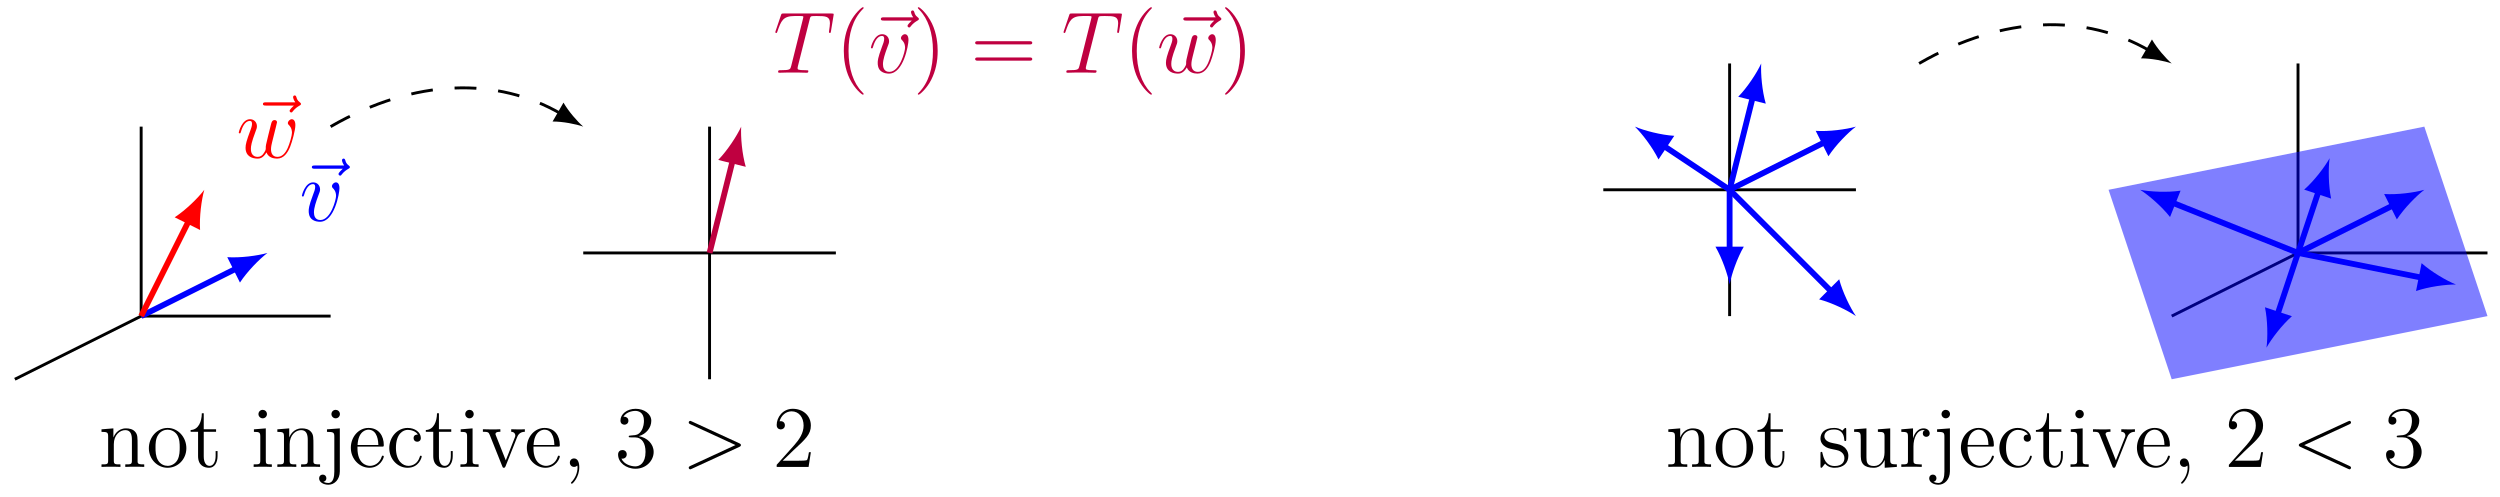 <svg xmlns="http://www.w3.org/2000/svg" xmlns:xlink="http://www.w3.org/1999/xlink" xmlns:inkscape="http://www.inkscape.org/namespaces/inkscape" version="1.1" width="342" height="68" viewBox="0 0 342 68">
<defs>
<path id="font_1_6" d="M.535 .597C.523 .586 .486 .551 .486 .537 .486 .527 .495 .518 .505 .518 .514 .518 .518 .524 .525 .534 .549 .564 .576 .583 .599 .596 .609 .602 .616 .605 .616 .616 .616 .625 .608 .63 .602 .635 .574 .654 .567 .681 .564 .693 .561 .701 .558 .713 .544 .713 .538 .713 .526 .709 .526 .694 .526 .685 .532 .661 .551 .634H.215C.198 .634 .181 .634 .181 .615 .181 .597 .199 .597 .215 .597H.535Z"/>
<path id="font_1_4" d="M.457 .374C.457 .437 .425 .441 .417 .441 .393 .441 .371 .417 .371 .397 .371 .385 .378 .378 .382 .374 .392 .365 .418 .338 .418 .286 .418 .244 .358 .01 .238 .01 .177 .01 .165 .061 .165 .098 .165 .148 .188 .218 .215 .29 .231 .331 .235 .341 .235 .361 .235 .403 .205 .441 .156 .441 .064 .441 .027 .296 .027 .288 .027 .284 .031 .279 .038 .279 .047 .279 .048 .283 .052 .297 .076 .383 .115 .421 .153 .421 .162 .421 .179 .421 .179 .388 .179 .362 .168 .333 .153 .295 .105 .167 .105 .136 .105 .112 .105 .09 .108 .049 .139 .021 .175-.01 .225-.01 .234-.01 .4-.01 .457 .317 .457 .374Z"/>
<path id="font_1_5" d="M.344 .061C.366 .001 .428-.01 .466-.01 .542-.01 .587 .056 .615 .125 .638 .183 .675 .315 .675 .374 .675 .435 .644 .441 .635 .441 .611 .441 .589 .417 .589 .397 .589 .385 .596 .378 .601 .374 .61 .365 .636 .338 .636 .286 .636 .252 .608 .158 .587 .111 .559 .05 .522 .01 .47 .01 .414 .01 .396 .052 .396 .098 .396 .127 .405 .162 .409 .179L.451 .347C.456 .367 .465 .402 .465 .406 .465 .421 .453 .431 .438 .431 .409 .431 .402 .406 .396 .382 .386 .343 .344 .174 .34 .152 .336 .135 .336 .124 .336 .102 .336 .078 .304 .04 .303 .038 .292 .027 .276 .01 .245 .01 .166 .01 .166 .085 .166 .102 .166 .134 .173 .178 .218 .297 .23 .328 .235 .341 .235 .361 .235 .403 .205 .441 .156 .441 .064 .441 .027 .296 .027 .288 .027 .284 .031 .279 .038 .279 .047 .279 .048 .283 .052 .297 .077 .385 .116 .421 .153 .421 .163 .421 .179 .42 .179 .388 .179 .383 .179 .362 .162 .318 .115 .193 .105 .152 .105 .114 .105 .009 .191-.01 .242-.01 .259-.01 .304-.01 .344 .061Z"/>
<path id="font_1_3" d="M.417 .61C.423 .634 .425 .643 .44 .647 .448 .649 .481 .649 .502 .649 .602 .649 .649 .645 .649 .567 .649 .552 .645 .514 .639 .477L.638 .465C.638 .461 .642 .455 .648 .455 .658 .455 .658 .46 .661 .476L.69 .653C.692 .662 .692 .664 .692 .667 .692 .678 .686 .678 .666 .678H.119C.096 .678 .095 .677 .089 .659L.028 .479C.027 .477 .024 .466 .024 .465 .024 .46 .028 .455 .034 .455 .042 .455 .044 .459 .048 .472 .09 .593 .111 .649 .244 .649H.311C.335 .649 .345 .649 .345 .638 .345 .635 .345 .633 .34 .615L.206 .078C.196 .039 .194 .029 .088 .029 .063 .029 .056 .029 .056 .01 .056 0 .067 0 .072 0 .097 0 .123 .002 .148 .002H.304C.329 .002 .356 0 .381 0 .392 0 .402 0 .402 .019 .402 .029 .395 .029 .369 .029 .279 .029 .279 .038 .279 .053 .279 .054 .279 .061 .283 .077L.417 .61Z"/>
<path id="font_2_1" d="M.325-.243C.325-.24 .325-.238 .308-.221 .208-.12 .152 .045 .152 .249 .152 .443 .199 .61 .315 .728 .325 .737 .325 .739 .325 .742 .325 .748 .32 .75 .316 .75 .303 .75 .221 .678 .172 .58 .121 .479 .098 .372 .098 .249 .098 .16 .112 .041 .164-.066 .223-.186 .305-.251 .316-.251 .32-.251 .325-.249 .325-.243Z"/>
<path id="font_2_2" d="M.282 .249C.282 .325 .272 .449 .216 .565 .157 .685 .075 .75 .064 .75 .06 .75 .055 .748 .055 .742 .055 .739 .055 .737 .072 .72 .172 .619 .228 .454 .228 .25 .228 .056 .181-.111 .065-.229 .055-.238 .055-.24 .055-.243 .055-.249 .06-.251 .064-.251 .077-.251 .159-.179 .208-.081 .259 .021 .282 .129 .282 .249Z"/>
<path id="font_2_5" d="M.675 .324C.689 .324 .707 .324 .707 .342 .707 .361 .69 .361 .675 .361H.086C.072 .361 .054 .361 .054 .343 .054 .324 .071 .324 .086 .324H.675M.675 .138C.689 .138 .707 .138 .707 .156 .707 .175 .69 .175 .675 .175H.086C.072 .175 .054 .175 .054 .157 .054 .138 .071 .138 .086 .138H.675Z"/>
<path id="font_3_77" d="M.521 0V.029C.471 .029 .446 .029 .445 .059V.243C.445 .337 .445 .365 .422 .396 .393 .435 .346 .441 .312 .441 .215 .441 .177 .359 .169 .339H.168V.441L.032 .43V.401C.1 .401 .108 .394 .108 .346V.074C.108 .029 .097 .029 .032 .029V0C.058 .002 .112 .002 .14 .002 .169 .002 .223 .002 .249 0V.029C.185 .029 .173 .029 .173 .074V.26C.173 .365 .242 .421 .304 .421 .366 .421 .38 .37 .38 .31V.074C.38 .029 .369 .029 .304 .029V0C.33 .002 .384 .002 .412 .002 .441 .002 .495 .002 .521 0Z"/>
<path id="font_3_81" d="M.459 .214C.459 .343 .361 .446 .245 .446 .125 .446 .03 .34 .03 .214 .03 .086 .13-.01 .244-.01 .362-.01 .459 .088 .459 .214M.383 .223C.383 .188 .383 .126 .357 .079 .329 .031 .283 .012 .245 .012 .208 .012 .163 .028 .134 .077 .107 .122 .106 .181 .106 .223 .106 .261 .106 .322 .137 .367 .165 .41 .209 .426 .244 .426 .283 .426 .325 .408 .352 .369 .383 .323 .383 .26 .383 .223Z"/>
<path id="font_3_105" d="M.326 .124V.181H.304V.126C.304 .054 .275 .012 .236 .012 .168 .012 .168 .105 .168 .122V.402H.309V.431H.168V.614H.146C.145 .52 .109 .425 .018 .422V.402H.103V.124C.103 .013 .177-.01 .23-.01 .293-.01 .326 .052 .326 .124Z"/>
<path id="font_3_66" d="M.241 0V.029C.176 .029 .172 .034 .172 .073V.441L.036 .43V.401C.1 .401 .109 .395 .109 .346V.074C.109 .029 .098 .029 .033 .029V0C.061 .002 .109 .002 .138 .002 .149 .002 .207 .002 .241 0M.185 .604C.185 .634 .161 .653 .137 .653 .109 .653 .088 .631 .088 .604 .088 .578 .11 .556 .136 .556 .166 .556 .185 .58 .185 .604Z"/>
<path id="font_3_68" d="M.203-.051V.441L.056 .43V.401C.131 .401 .14 .394 .14 .345V-.055C.14-.11 .129-.184 .071-.184 .071-.184 .038-.184 .015-.17 .041-.165 .049-.146 .049-.129 .049-.106 .032-.088 .008-.088-.017-.088-.034-.106-.034-.13-.034-.178 .02-.204 .072-.204 .144-.204 .203-.142 .203-.051V-.051M.204 .604C.204 .634 .18 .653 .156 .653 .128 .653 .107 .631 .107 .604 .107 .578 .129 .556 .155 .556 .185 .556 .204 .58 .204 .604Z"/>
<path id="font_3_50" d="M.407 .119C.407 .125 .402 .129 .396 .129 .388 .129 .386 .124 .384 .119 .358 .035 .291 .012 .249 .012 .207 .012 .106 .04 .106 .213V.232H.383C.405 .232 .407 .232 .407 .251 .407 .352 .353 .446 .232 .446 .118 .446 .03 .343 .03 .219 .03 .087 .132-.01 .243-.01 .362-.01 .407 .098 .407 .119M.345 .251H.107C.115 .408 .203 .426 .231 .426 .338 .426 .344 .285 .345 .251Z"/>
<path id="font_3_43" d="M.406 .119C.406 .128 .399 .128 .396 .128 .387 .128 .386 .125 .383 .113 .361 .042 .307 .012 .253 .012 .192 .012 .111 .065 .111 .217 .111 .383 .196 .424 .246 .424 .284 .424 .339 .409 .362 .37 .35 .37 .313 .37 .313 .329 .313 .305 .33 .288 .354 .288 .377 .288 .396 .302 .396 .331 .396 .398 .326 .446 .245 .446 .128 .446 .035 .342 .035 .216 .035 .088 .131-.01 .244-.01 .376-.01 .406 .11 .406 .119Z"/>
<path id="font_3_112" d="M.498 .402V.431C.469 .429 .455 .429 .424 .429L.342 .431V.402C.384 .4 .389 .37 .389 .359 .389 .35 .387 .345 .382 .333L.28 .075 .168 .357C.163 .371 .162 .371 .162 .376 .162 .402 .2 .402 .218 .402V.431C.193 .429 .141 .429 .114 .429L.018 .431V.402C.074 .402 .084 .398 .096 .367L.239 .009C.244-.005 .246-.01 .258-.01 .265-.01 .271-.008 .278 .009L.408 .336C.417 .358 .434 .401 .498 .402Z"/>
<path id="font_3_45" d="M.195-.004C.195 .058 .174 .097 .135 .097 .106 .097 .087 .075 .087 .049 .087 .022 .106 0 .136 0 .151 0 .162 .007 .168 .012 .171 .015 .173 .015 .173 .015 .173 .015 .175 .001 .175-.004 .175-.068 .149-.128 .105-.174 .101-.177 .1-.179 .1-.183 .1-.188 .105-.193 .11-.193 .119-.193 .195-.119 .195-.004Z"/>
<path id="font_2_4" d="M.184 .359C.167 .358 .163 .357 .163 .348 .163 .338 .168 .338 .186 .338H.232C.317 .338 .355 .268 .355 .172 .355 .041 .287 .006 .238 .006 .19 .006 .108 .029 .079 .095 .111 .09 .14 .108 .14 .144 .14 .173 .119 .193 .091 .193 .067 .193 .041 .179 .041 .141 .041 .052 .13-.021 .241-.021 .36-.021 .448 .07 .448 .171 .448 .263 .374 .335 .278 .352 .365 .377 .421 .45 .421 .528 .421 .607 .339 .665 .242 .665 .142 .665 .068 .604 .068 .531 .068 .491 .099 .483 .114 .483 .135 .483 .159 .498 .159 .528 .159 .56 .135 .574 .113 .574 .107 .574 .105 .574 .102 .573 .14 .641 .234 .641 .239 .641 .272 .641 .337 .626 .337 .528 .337 .509 .334 .453 .305 .41 .275 .366 .241 .363 .214 .362L.184 .359Z"/>
<path id="font_1_2" d="M.659 .228C.678 .237 .679 .243 .679 .25 .679 .256 .677 .263 .659 .271L.118 .52C.105 .526 .103 .527 .101 .527 .089 .527 .082 .517 .082 .509 .082 .497 .09 .493 .103 .487L.617 .25 .102 .012C.082 .003 .082-.004 .082-.01 .082-.018 .089-.028 .101-.028 .103-.028 .104-.027 .118-.021L.659 .228Z"/>
<path id="font_2_3" d="M.44 .168H.418C.415 .151 .407 .096 .397 .08 .39 .071 .333 .071 .303 .071H.118C.145 .094 .206 .158 .232 .182 .384 .322 .44 .374 .44 .473 .44 .588 .349 .665 .233 .665 .117 .665 .049 .566 .049 .48 .049 .429 .093 .429 .096 .429 .117 .429 .143 .444 .143 .476 .143 .504 .124 .523 .096 .523 .087 .523 .085 .523 .082 .522 .101 .59 .155 .636 .22 .636 .305 .636 .357 .565 .357 .473 .357 .388 .308 .314 .251 .25L.049 .024V0H.414L.44 .168Z"/>
<path id="font_3_98" d="M.352 .127C.352 .181 .319 .213 .31 .222 .274 .253 .247 .259 .181 .271 .151 .277 .078 .291 .078 .351 .078 .382 .099 .428 .189 .428 .298 .428 .304 .335 .306 .304 .307 .296 .314 .296 .317 .296 .328 .296 .328 .301 .328 .319V.423C.328 .441 .328 .446 .318 .446 .31 .446 .291 .424 .284 .415 .253 .44 .222 .446 .19 .446 .069 .446 .033 .38 .033 .325 .033 .314 .033 .279 .071 .244 .103 .216 .137 .209 .183 .2 .238 .189 .251 .186 .276 .166 .294 .151 .307 .129 .307 .101 .307 .058 .282 .01 .194 .01 .128 .01 .08 .048 .058 .148 .054 .166 .053 .168 .053 .168 .051 .172 .047 .172 .044 .172 .033 .172 .033 .167 .033 .149V.013C.033-.005 .033-.01 .043-.01 .048-.01 .049-.009 .066 .012 .071 .019 .071 .021 .086 .037 .124-.01 .178-.01 .195-.01 .3-.01 .352 .048 .352 .127Z"/>
<path id="font_3_109" d="M.521 0V.029C.453 .029 .445 .036 .445 .085V.441L.304 .43V.401C.372 .401 .38 .394 .38 .345V.166C.38 .081 .335 .01 .26 .01 .178 .01 .173 .057 .173 .11V.441L.032 .43V.401C.108 .401 .108 .398 .108 .309V.159C.108 .097 .108 .061 .138 .028 .162 .002 .203-.01 .254-.01 .271-.01 .303-.01 .337 .019 .366 .042 .382 .08 .382 .08V-.01L.521 0Z"/>
<path id="font_3_96" d="M.353 .383C.353 .413 .326 .441 .283 .441 .198 .441 .169 .349 .163 .33H.162V.441L.028 .43V.401C.096 .401 .104 .394 .104 .345V.074C.104 .029 .093 .029 .028 .029V0C.056 .002 .111 .002 .141 .002 .168 .002 .239 .002 .262 0V.029H.242C.169 .03 .167 .041 .167 .077V.234C.167 .331 .207 .422 .284 .422 .292 .422 .294 .422 .298 .421 .29 .417 .274 .411 .274 .384 .274 .355 .297 .344 .313 .344 .333 .344 .353 .357 .353 .384V.383Z"/>
<path id="font_1_1" d="M.659 .487C.677 .495 .679 .502 .679 .508 .679 .519 .671 .527 .66 .527 .658 .527 .657 .526 .643 .52L.102 .271C.084 .263 .082 .256 .082 .25 .082 .243 .083 .237 .102 .228L.643-.021C.656-.027 .658-.028 .66-.028 .671-.028 .679-.02 .679-.009 .679-.003 .677 .004 .659 .012L.144 .249 .659 .487Z"/>
</defs>
<path transform="matrix(1,0,0,-1,19.31,43.242)" stroke-width=".399" stroke-linecap="butt" stroke-miterlimit="10" stroke-linejoin="miter" fill="none" stroke="#000000" d="M0 0H25.919"/>
<path transform="matrix(1,0,0,-1,19.31,43.242)" stroke-width=".399" stroke-linecap="butt" stroke-miterlimit="10" stroke-linejoin="miter" fill="none" stroke="#000000" d="M0 0V25.919"/>
<path transform="matrix(1,0,0,-1,19.31,43.242)" stroke-width=".399" stroke-linecap="butt" stroke-miterlimit="10" stroke-linejoin="miter" fill="none" stroke="#000000" d="M0 0-17.28-8.64"/>
<path transform="matrix(1,0,0,-1,19.31,43.242)" stroke-width=".797" stroke-linecap="butt" stroke-miterlimit="10" stroke-linejoin="miter" fill="none" stroke="#0000ff" d="M0 0 13.11 6.555"/>
<path transform="matrix(.894,-.447,-.447,-.894,32.42,36.687)" d="M4.662 0C3.281 .259 1.036 1.036-.518 1.943V-1.943C1.036-1.036 3.281-.259 4.662 0" fill="#0000ff"/>
<use data-text="&#x20d7;" xlink:href="#font_1_6" transform="matrix(11.956,0,0,-11.955,40.497,30.219)" fill="#0000ff"/>
<use data-text="v" xlink:href="#font_1_4" transform="matrix(11.956,0,0,-11.955,40.975,30.219)" fill="#0000ff"/>
<path transform="matrix(1,0,0,-1,19.31,43.242)" stroke-width=".797" stroke-linecap="butt" stroke-miterlimit="10" stroke-linejoin="miter" fill="none" stroke="#ff0000" d="M0 0 6.555 13.11"/>
<path transform="matrix(.447,-.894,-.894,-.447,25.865,30.132)" d="M4.662 0C3.281 .259 1.036 1.036-.518 1.943V-1.943C1.036-1.036 3.281-.259 4.662 0" fill="#ff0000"/>
<use data-text="&#x20d7;" xlink:href="#font_1_6" transform="matrix(11.956,0,0,-11.955,33.808,21.579)" fill="#ff0000"/>
<use data-text="w" xlink:href="#font_1_5" transform="matrix(11.956,0,0,-11.955,32.337,21.579)" fill="#ff0000"/>
<path transform="matrix(1,0,0,-1,19.31,43.242)" stroke-width=".399" stroke-linecap="butt" stroke-dasharray="2.989,2.989" stroke-miterlimit="10" stroke-linejoin="miter" fill="none" stroke="#000000" d="M25.919 25.919C37.591 32.658 48.807 32.658 57.372 27.712"/>
<path transform="matrix(.866,.5,.5,-.866,76.685,15.53)" d="M3.587 0C2.524 .199 .797 .797-.399 1.494V-1.494C.797-.797 2.524-.199 3.587 0"/>
<path transform="matrix(1,0,0,-1,19.31,43.242)" stroke-width=".399" stroke-linecap="butt" stroke-miterlimit="10" stroke-linejoin="miter" fill="none" stroke="#000000" d="M60.478 8.64H95.037"/>
<path transform="matrix(1,0,0,-1,19.31,43.242)" stroke-width=".399" stroke-linecap="butt" stroke-miterlimit="10" stroke-linejoin="miter" fill="none" stroke="#000000" d="M77.758-8.64V25.919"/>
<path transform="matrix(1,0,0,-1,19.31,43.242)" stroke-width=".797" stroke-linecap="butt" stroke-miterlimit="10" stroke-linejoin="miter" fill="none" stroke="#bf0040" d="M77.758 8.64 80.947 21.396"/>
<path transform="matrix(.243,-.97,-.97,-.242,100.261,21.846)" d="M4.662 0C3.281 .259 1.036 1.036-.518 1.943V-1.943C1.036-1.036 3.281-.259 4.662 0" fill="#bf0040"/>
<use data-text="T" xlink:href="#font_1_3" transform="matrix(11.956,0,0,-11.955,105.775,9.951)" fill="#bf0040"/>
<use data-text="(" xlink:href="#font_2_1" transform="matrix(11.956,0,0,-11.955,114.263,9.951)" fill="#bf0040"/>
<use data-text="&#x20d7;" xlink:href="#font_1_6" transform="matrix(11.956,0,0,-11.955,118.338,9.951)" fill="#bf0040"/>
<use data-text="v" xlink:href="#font_1_4" transform="matrix(11.956,0,0,-11.955,118.816,9.951)" fill="#bf0040"/>
<use data-text=")" xlink:href="#font_2_2" transform="matrix(11.956,0,0,-11.955,124.903,9.951)" fill="#bf0040"/>
<use data-text="=" xlink:href="#font_2_5" transform="matrix(11.956,0,0,-11.955,132.758,9.951)" fill="#bf0040"/>
<use data-text="T" xlink:href="#font_1_3" transform="matrix(11.956,0,0,-11.955,145.203,9.951)" fill="#bf0040"/>
<use data-text="(" xlink:href="#font_2_1" transform="matrix(11.956,0,0,-11.955,153.691,9.951)" fill="#bf0040"/>
<use data-text="&#x20d7;" xlink:href="#font_1_6" transform="matrix(11.956,0,0,-11.955,159.717,9.951)" fill="#bf0040"/>
<use data-text="w" xlink:href="#font_1_5" transform="matrix(11.956,0,0,-11.955,158.246,9.951)" fill="#bf0040"/>
<use data-text=")" xlink:href="#font_2_2" transform="matrix(11.956,0,0,-11.955,166.932,9.951)" fill="#bf0040"/>
<use data-text="n" xlink:href="#font_3_77" transform="matrix(11.956,0,0,-11.955,13.502,63.873)"/>
<use data-text="o" xlink:href="#font_3_81" transform="matrix(11.956,0,0,-11.955,20.006,63.873)"/>
<use data-text="t" xlink:href="#font_3_105" transform="matrix(11.956,0,0,-11.955,25.864,63.873)"/>
<use data-text="i" xlink:href="#font_3_66" transform="matrix(11.956,0,0,-11.955,34.305,63.873)"/>
<use data-text="n" xlink:href="#font_3_77" transform="matrix(11.956,0,0,-11.955,37.557,63.873)"/>
<use data-text="j" xlink:href="#font_3_68" transform="matrix(11.956,0,0,-11.955,44.061,63.873)"/>
<use data-text="e" xlink:href="#font_3_50" transform="matrix(11.956,0,0,-11.955,47.635,63.873)"/>
<use data-text="c" xlink:href="#font_3_43" transform="matrix(11.956,0,0,-11.955,52.836,63.873)"/>
<use data-text="t" xlink:href="#font_3_105" transform="matrix(11.956,0,0,-11.955,58.037,63.873)"/>
<use data-text="i" xlink:href="#font_3_66" transform="matrix(11.956,0,0,-11.955,62.592,63.873)"/>
<use data-text="v" xlink:href="#font_3_112" transform="matrix(11.956,0,0,-11.955,65.844,63.873)"/>
<use data-text="e" xlink:href="#font_3_50" transform="matrix(11.956,0,0,-11.955,71.714,63.873)"/>
<use data-text="," xlink:href="#font_3_45" transform="matrix(11.956,0,0,-11.955,76.915,63.873)"/>
<use data-text="3" xlink:href="#font_2_4" transform="matrix(11.956,0,0,-11.955,84.064,63.873)"/>
<use data-text="&#x003e;" xlink:href="#font_1_2" transform="matrix(11.956,0,0,-11.955,93.239,63.873)"/>
<use data-text="2" xlink:href="#font_2_3" transform="matrix(11.956,0,0,-11.955,105.664,63.873)"/>
<path transform="matrix(1,0,0,-1,236.611,34.602)" stroke-width=".399" stroke-linecap="butt" stroke-miterlimit="10" stroke-linejoin="miter" fill="none" stroke="#000000" d="M-17.28 8.64H17.28"/>
<path transform="matrix(1,0,0,-1,236.611,34.602)" stroke-width=".399" stroke-linecap="butt" stroke-miterlimit="10" stroke-linejoin="miter" fill="none" stroke="#000000" d="M0-8.64V25.919"/>
<path transform="matrix(1,0,0,-1,236.611,34.602)" stroke-width=".797" stroke-linecap="butt" stroke-miterlimit="10" stroke-linejoin="miter" fill="none" stroke="#0000ff" d="M0 8.64 3.189 21.396"/>
<path transform="matrix(.243,-.97,-.97,-.242,239.8,13.206)" d="M4.662 0C3.281 .259 1.036 1.036-.518 1.943V-1.943C1.036-1.036 3.281-.259 4.662 0" fill="#0000ff"/>
<path transform="matrix(1,0,0,-1,236.611,34.602)" stroke-width=".797" stroke-linecap="butt" stroke-miterlimit="10" stroke-linejoin="miter" fill="none" stroke="#0000ff" d="M0 8.64 13.11 15.195"/>
<path transform="matrix(.894,-.447,-.447,-.894,249.721,19.407)" d="M4.662 0C3.281 .259 1.036 1.036-.518 1.943V-1.943C1.036-1.036 3.281-.259 4.662 0" fill="#0000ff"/>
<path transform="matrix(1,0,0,-1,236.611,34.602)" stroke-width=".797" stroke-linecap="butt" stroke-miterlimit="10" stroke-linejoin="miter" fill="none" stroke="#0000ff" d="M0 8.64-9.08 14.693"/>
<path transform="matrix(-.832,-.555,-.555,.832,227.53,19.909)" d="M4.662 0C3.281 .259 1.036 1.036-.518 1.943V-1.943C1.036-1.036 3.281-.259 4.662 0" fill="#0000ff"/>
<path transform="matrix(1,0,0,-1,236.611,34.602)" stroke-width=".797" stroke-linecap="butt" stroke-miterlimit="10" stroke-linejoin="miter" fill="none" stroke="#0000ff" d="M0 8.64V.343"/>
<path transform="matrix(0,1,1,0,236.611,34.259)" d="M4.662 0C3.281 .259 1.036 1.036-.518 1.943V-1.943C1.036-1.036 3.281-.259 4.662 0" fill="#0000ff"/>
<path transform="matrix(1,0,0,-1,236.611,34.602)" stroke-width=".797" stroke-linecap="butt" stroke-miterlimit="10" stroke-linejoin="miter" fill="none" stroke="#0000ff" d="M0 8.64 13.983-5.343"/>
<path transform="matrix(.707,.707,.707,-.707,250.594,39.945)" d="M4.662 0C3.281 .259 1.036 1.036-.518 1.943V-1.943C1.036-1.036 3.281-.259 4.662 0" fill="#0000ff"/>
<path transform="matrix(1,0,0,-1,236.611,34.602)" stroke-width=".399" stroke-linecap="butt" stroke-dasharray="2.989,2.989" stroke-miterlimit="10" stroke-linejoin="miter" fill="none" stroke="#000000" d="M25.919 25.919C37.591 32.658 48.807 32.658 57.372 27.712"/>
<path transform="matrix(.866,.5,.5,-.866,293.986,6.89)" d="M3.587 0C2.524 .199 .797 .797-.399 1.494V-1.494C.797-.797 2.524-.199 3.587 0"/>
<path transform="matrix(1,0,0,-1,236.611,34.602)" stroke-width=".399" stroke-linecap="butt" stroke-miterlimit="10" stroke-linejoin="miter" fill="none" stroke="#000000" d="M77.758 0H103.677"/>
<path transform="matrix(1,0,0,-1,236.611,34.602)" stroke-width=".399" stroke-linecap="butt" stroke-miterlimit="10" stroke-linejoin="miter" fill="none" stroke="#000000" d="M77.758 0V25.919"/>
<path transform="matrix(1,0,0,-1,236.611,34.602)" stroke-width=".399" stroke-linecap="butt" stroke-miterlimit="10" stroke-linejoin="miter" fill="none" stroke="#000000" d="M77.758 0 60.478-8.64"/>
<path transform="matrix(1,0,0,-1,236.611,34.602)" stroke-width=".797" stroke-linecap="butt" stroke-miterlimit="10" stroke-linejoin="miter" fill="none" stroke="#0000ff" d="M77.758 0 80.603 8.537"/>
<path transform="matrix(.316,-.949,-.949,-.316,317.218,26.065)" d="M4.662 0C3.281 .259 1.036 1.036-.518 1.943V-1.943C1.036-1.036 3.281-.259 4.662 0" fill="#0000ff"/>
<path transform="matrix(1,0,0,-1,236.611,34.602)" stroke-width=".797" stroke-linecap="butt" stroke-miterlimit="10" stroke-linejoin="miter" fill="none" stroke="#0000ff" d="M77.758 0 90.867 6.555"/>
<path transform="matrix(.894,-.447,-.447,-.894,327.483,28.047)" d="M4.662 0C3.281 .259 1.036 1.036-.518 1.943V-1.943C1.036-1.036 3.281-.259 4.662 0" fill="#0000ff"/>
<path transform="matrix(1,0,0,-1,236.611,34.602)" stroke-width=".797" stroke-linecap="butt" stroke-miterlimit="10" stroke-linejoin="miter" fill="none" stroke="#0000ff" d="M77.758 0 60.487 6.908"/>
<path transform="matrix(-.928,-.371,-.371,.928,297.101,27.694)" d="M4.662 0C3.281 .259 1.036 1.036-.518 1.943V-1.943C1.036-1.036 3.281-.259 4.662 0" fill="#0000ff"/>
<path transform="matrix(1,0,0,-1,236.611,34.602)" stroke-width=".797" stroke-linecap="butt" stroke-miterlimit="10" stroke-linejoin="miter" fill="none" stroke="#0000ff" d="M77.758 0 74.912-8.537"/>
<path transform="matrix(-.316,.949,.949,.316,311.527,43.139)" d="M4.662 0C3.281 .259 1.036 1.036-.518 1.943V-1.943C1.036-1.036 3.281-.259 4.662 0" fill="#0000ff"/>
<path transform="matrix(1,0,0,-1,236.611,34.602)" stroke-width=".797" stroke-linecap="butt" stroke-miterlimit="10" stroke-linejoin="miter" fill="none" stroke="#0000ff" d="M77.758 0 94.785-3.406"/>
<path transform="matrix(.981,.196,.196,-.981,331.401,38.008)" d="M4.662 0C3.281 .259 1.036 1.036-.518 1.943V-1.943C1.036-1.036 3.281-.259 4.662 0" fill="#0000ff"/>
<path transform="matrix(1,0,0,-1,236.611,34.602)" d="M60.478-17.28 103.677-8.64 95.037 17.28 51.839 8.64 60.478-17.28" fill="#0000ff" fill-opacity=".5"/>
<use data-text="n" xlink:href="#font_3_77" transform="matrix(11.956,0,0,-11.955,227.843,63.872)"/>
<use data-text="o" xlink:href="#font_3_81" transform="matrix(11.956,0,0,-11.955,234.347,63.872)"/>
<use data-text="t" xlink:href="#font_3_105" transform="matrix(11.956,0,0,-11.955,240.206,63.872)"/>
<use data-text="s" xlink:href="#font_3_98" transform="matrix(11.956,0,0,-11.955,248.646,63.872)"/>
<use data-text="u" xlink:href="#font_3_109" transform="matrix(11.956,0,0,-11.955,253.261,63.872)"/>
<use data-text="r" xlink:href="#font_3_96" transform="matrix(11.956,0,0,-11.955,259.765,63.872)"/>
<use data-text="j" xlink:href="#font_3_68" transform="matrix(11.956,0,0,-11.955,264.321,63.872)"/>
<use data-text="e" xlink:href="#font_3_50" transform="matrix(11.956,0,0,-11.955,267.895,63.872)"/>
<use data-text="c" xlink:href="#font_3_43" transform="matrix(11.956,0,0,-11.955,273.096,63.872)"/>
<use data-text="t" xlink:href="#font_3_105" transform="matrix(11.956,0,0,-11.955,278.297,63.872)"/>
<use data-text="i" xlink:href="#font_3_66" transform="matrix(11.956,0,0,-11.955,282.852,63.872)"/>
<use data-text="v" xlink:href="#font_3_112" transform="matrix(11.956,0,0,-11.955,286.104,63.872)"/>
<use data-text="e" xlink:href="#font_3_50" transform="matrix(11.956,0,0,-11.955,291.974,63.872)"/>
<use data-text="," xlink:href="#font_3_45" transform="matrix(11.956,0,0,-11.955,297.175,63.872)"/>
<use data-text="2" xlink:href="#font_2_3" transform="matrix(11.956,0,0,-11.955,304.324,63.872)"/>
<use data-text="&#x003c;" xlink:href="#font_1_1" transform="matrix(11.956,0,0,-11.955,313.499,63.872)"/>
<use data-text="3" xlink:href="#font_2_4" transform="matrix(11.956,0,0,-11.955,325.924,63.872)"/>
</svg>
